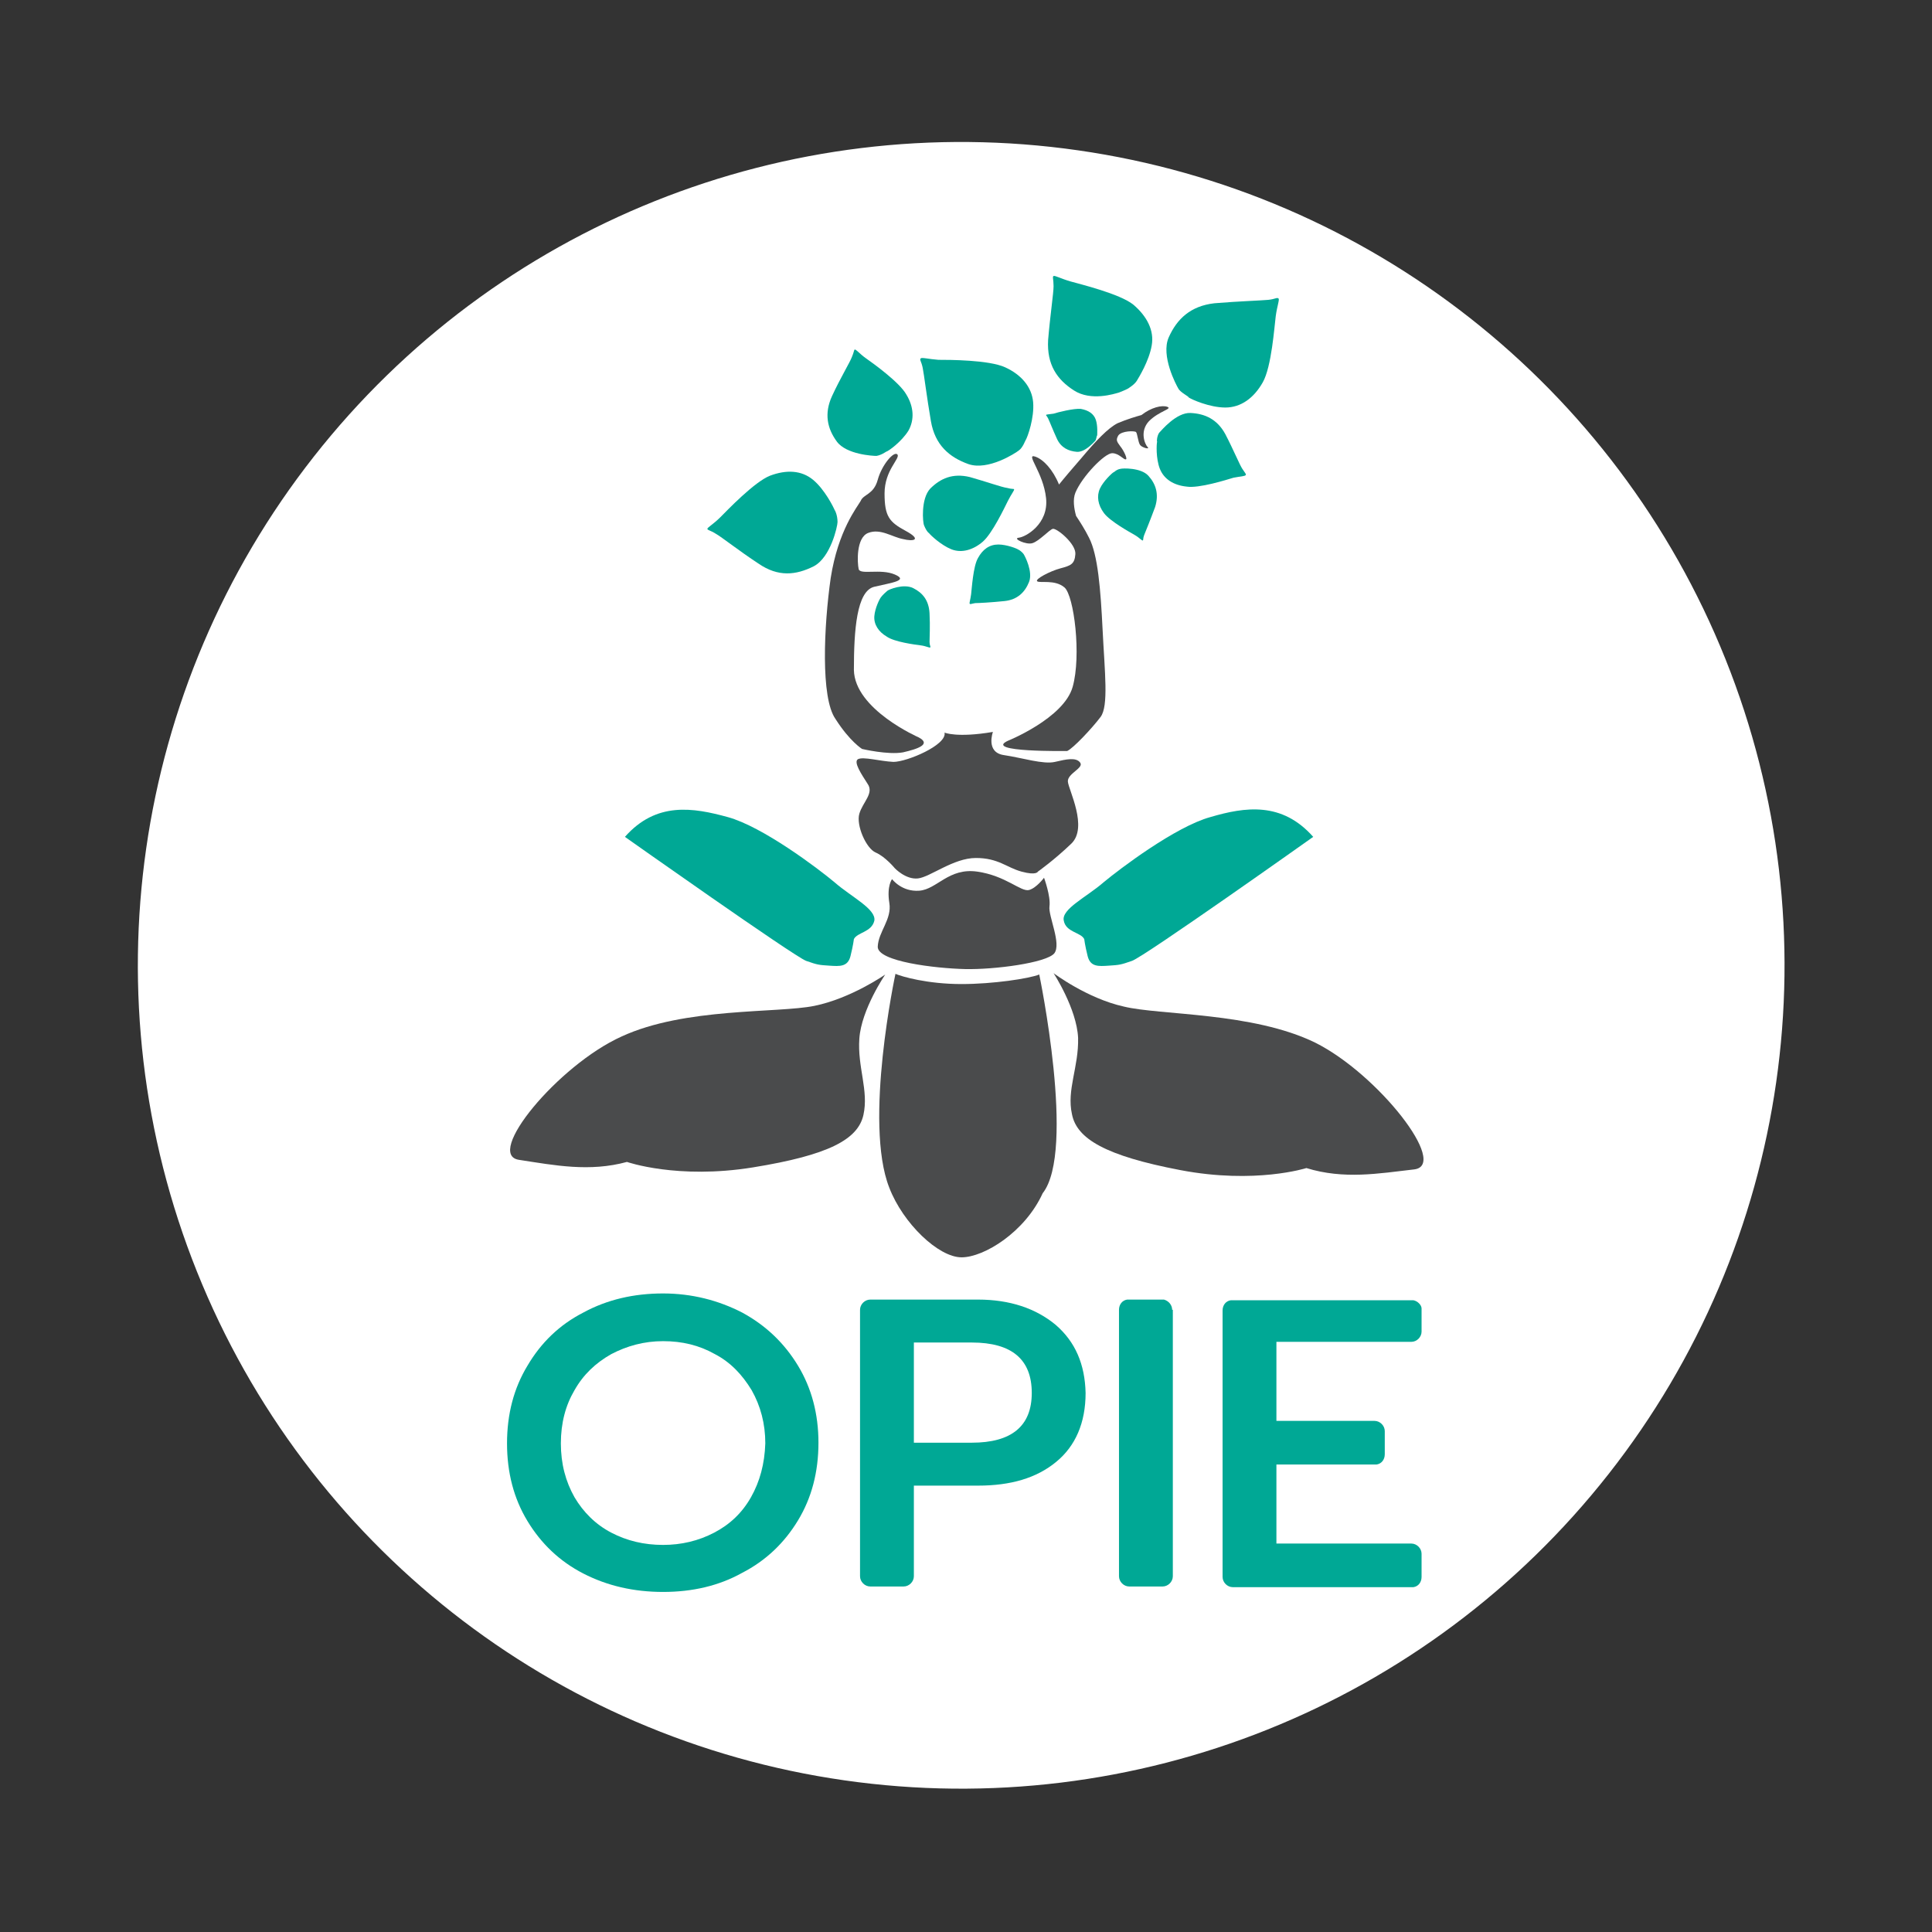 <?xml version="1.0" encoding="utf-8"?>
<!-- Generator: Adobe Illustrator 24.3.0, SVG Export Plug-In . SVG Version: 6.00 Build 0)  -->
<svg version="1.1" id="Calque_1" xmlns="http://www.w3.org/2000/svg" xmlns:xlink="http://www.w3.org/1999/xlink" x="0px" y="0px"
	 viewBox="0 0 283.5 283.5" style="enable-background:new 0 0 283.5 283.5;" xml:space="preserve">
<rect x="0" y="0" width="283.5" height="283.5" fill="#333333" stroke="none"/>
<style type="text/css">
	.st0{fill:#FFFFFF;}
	.st1{fill:#00A895;}
	.st2{fill:#4A4B4C;}
</style>
<g>
	
		<ellipse transform="matrix(0.142 -0.99 0.99 0.142 -19.274 261.219)" class="st0" cx="141.1" cy="141.7" rx="120.8" ry="120.8"/>
	<g>
		<path class="st1" d="M156.1,135.1c0.3,1.7,2.5,1.7,3,2.7c0,0,0.1,0.9,0.5,2.5c0.4,1.6,1.6,1.5,3.1,1.4c1.5-0.1,1.7-0.1,3.4-0.7
			c1.8-0.6,26.6-18.2,26.6-18.2c-4.6-5.2-10-4.4-15.1-2.9c-5.1,1.4-13.3,7.6-15.7,9.6C159.5,131.6,155.7,133.4,156.1,135.1z"/>
		<path class="st1" d="M121.7,141.7c1.5,0.1,2.7,0.2,3.1-1.4c0.4-1.6,0.5-2.5,0.5-2.5c0.5-1,2.6-1,3-2.7c0.3-1.7-3.4-3.5-5.8-5.6
			c-2.5-2.1-10.6-8.2-15.7-9.6c-5.1-1.4-10.5-2.3-15.1,2.9c0,0,24.9,17.6,26.6,18.2C120,141.6,120.2,141.6,121.7,141.7z"/>
		<path class="st2" d="M126.5,109.9c0,0,3.8,0.9,6,0.5c2.2-0.5,4.2-1.2,2.3-2.2c0,0-9.4-4.1-9.5-9.9c0-5.8,0.4-11.6,3-12.2
			c2.5-0.6,5.1-0.9,3-1.8c-2.1-0.9-5.1,0.1-5.3-0.8c-0.2-0.9-0.4-4.6,1.4-5.3c1.8-0.7,3.5,0.6,5.1,0.9c1.6,0.4,2.8,0.1,0.4-1.2
			c-2.4-1.3-3.1-2.1-3.1-5.5c0-3.4,2.3-5.1,1.9-5.7c-0.5-0.6-2.3,1.5-2.9,3.7c-0.6,2.2-2.1,2.1-2.5,3.1c-0.5,0.9-3.3,4.3-4.4,11.3
			c-1,7-1.5,17.6,0.7,20.7C124.7,108.8,126.5,109.9,126.5,109.9z"/>
		<path class="st2" d="M156.6,110.2c0.9-0.4,3.7-3.4,4.9-5c1.2-1.6,0.6-6.6,0.3-12.7c-0.3-6.1-0.7-11.1-2-13.6
			c-0.6-1.2-1.3-2.3-1.9-3.2c-0.3-1.1-0.5-2.4-0.1-3.4c1-2.4,4.3-5.8,5.4-5.8c1,0,1.7,1,2,0.9c0.3,0-0.3-1.3-0.8-1.9
			c-0.5-0.7-0.7-0.9-0.3-1.6c0.5-0.7,2.4-0.7,2.6-0.5c0.2,0.2,0.3,1.5,0.6,1.9c0.3,0.4,1.5,0.7,1.1,0.3c-0.4-0.4-1.2-2.3,0.2-3.8
			c1.5-1.5,3.5-1.8,2.7-2.1c-0.8-0.3-2.4,0.1-3.8,1.2c-0.7,0.2-2.1,0.6-3.5,1.2c-1.4,0.7-3.2,2.6-5.3,5.1c-1.3,1.5-2.5,2.9-3.3,3.9
			c-0.9-2.2-2.3-3.7-3.5-4.1c-1.5-0.5,1.2,2.3,1.6,6.1c0.4,3.8-3,5.7-4,5.8c-1,0.1,1.1,1.1,2,0.8c1-0.3,2.5-2,3-2.1
			c0.6-0.1,3.4,2.2,3.3,3.7c-0.1,1.5-0.7,1.7-2.2,2.1c-1.5,0.4-3.8,1.6-3.4,1.9c0.4,0.3,2.6-0.3,4,0.9c1.4,1.2,2.5,10,1.2,14.6
			c-1.3,4.6-9.5,7.9-9.5,7.9C144.2,110.4,156.6,110.2,156.6,110.2z"/>
		<path class="st2" d="M131.1,111.8c-2-0.1-4.4-0.8-5.2-0.4c-0.7,0.4,0.5,2.2,1.4,3.6c1,1.4-0.7,2.7-1.2,4.4c-0.5,1.7,1,5.1,2.4,5.7
			c1.4,0.6,2.8,2.3,2.8,2.3s1.6,1.7,3.4,1.5c1.8-0.2,5.2-3,8.5-3c3.3,0,4.5,1.4,6.7,2c2.2,0.6,2.4,0,2.4,0s2.4-1.7,4.9-4.1
			c2.5-2.4-0.4-7.9-0.5-9.1c-0.1-1.2,2.4-2,1.8-2.8c-0.6-0.8-2-0.5-3.7-0.1c-1.7,0.4-4.8-0.6-7.5-1c-2.7-0.4-1.6-3.4-1.6-3.4
			c-5.3,0.9-7.1,0.1-7.1,0.1C139,109.3,133.1,111.8,131.1,111.8z"/>
		<path class="st2" d="M143.4,127.9c-4.2-0.6-5.9,2.6-8.5,2.8c-2.6,0.2-4-1.7-4-1.7s-0.8,1-0.4,3.5c0.4,2.4-1.6,4.2-1.7,6.4
			c-0.1,2.2,8.5,3.2,12.8,3.3c4.3,0.1,11.9-0.9,13.1-2.3c1.1-1.4-0.9-5.5-0.7-6.9c0.2-1.5-0.8-4.2-0.8-4.2s-1.1,1.5-2.2,1.8
			C149.8,130.9,147.6,128.5,143.4,127.9"/>
		<path class="st2" d="M126.1,152.4c0.3-4.3,3.8-9.4,3.8-9.4s-5,3.5-10.4,4.6c-5.4,1.1-19,0.2-28.3,4.5c-9.3,4.2-20.2,17.4-15,18.1
			c5.2,0.8,10.3,1.8,15.8,0.3c0,0,7.4,2.6,18.5,0.8c11.1-1.8,15.4-4.1,16.2-7.7C127.5,160,125.8,156.6,126.1,152.4z"/>
		<path class="st2" d="M193,153c-9.2-4.5-22.8-4-28.1-5.3c-5.4-1.2-10.3-4.9-10.3-4.9s3.4,5.2,3.6,9.5c0.1,4.3-1.7,7.6-0.9,11.2
			c0.7,3.6,4.9,6.1,15.9,8.2c11,2.1,18.5-0.3,18.5-0.3c5.5,1.7,10.6,0.8,15.8,0.2C212.7,171,202.2,157.6,193,153z"/>
		<path class="st2" d="M141.1,144.4c-5,0-8.8-1.1-9.7-1.5c0,0-4.7,21.8-0.9,31.4c2,5.2,7.2,10.2,10.6,10.2c3.3,0,9.3-3.7,11.9-9.4
			c4.9-6.2-0.5-32.1-0.5-32.1C151,143.6,145.7,144.4,141.1,144.4z"/>
	</g>
	<g>
		<path class="st1" d="M172.9,57c-0.3-0.5-2.6-4.8-1.4-7.5c1.2-2.7,3.2-4.6,6.7-5c3.6-0.3,6.9-0.4,7.9-0.5c1-0.1,1.3-0.4,1.5-0.2
			c0.2,0.1-0.2,1.1-0.4,2.6c-0.2,1.5-0.6,7.4-1.9,9.7c-1.3,2.3-3.2,3.7-5.5,3.7c-2.3,0-5-1.2-5.4-1.5
			C174.5,58.2,173.2,57.6,172.9,57z"/>
		<path class="st1" d="M166.8,55.9c0.3-0.5,1.8-2.9,2.2-5.2c0.4-2.2-0.7-4.3-2.7-6c-2-1.6-7.8-3-9.2-3.4c-1.4-0.4-2.3-0.9-2.5-0.8
			c-0.2,0.1,0,0.5,0,1.5c0,1-0.5,4.3-0.8,7.9c-0.2,3.6,1.3,5.8,3.8,7.4c2.5,1.6,5.9,0.5,6.6,0.3c0,0,1.3-0.5,1.5-0.7
			C166.3,56.5,166.6,56.2,166.8,55.9z"/>
		<path class="st1" d="M149.5,66.1c-0.5,0.4-4.5,3-7.4,2c-2.8-1-4.9-2.8-5.5-6.3c-0.6-3.5-1-6.8-1.2-7.8c-0.2-1-0.5-1.2-0.3-1.4
			c0.1-0.2,1.2,0.1,2.6,0.2c1.5,0,7.4,0,9.8,1.1c2.4,1.1,3.9,2.9,4.1,5.1c0.2,2.3-0.8,5.1-1.1,5.6C150.5,64.5,150.1,65.7,149.5,66.1
			z"/>
		<path class="st1" d="M170.1,63.5c0.3-0.3,2.5-3,4.6-2.9c2.1,0.1,3.9,0.9,5.1,3.1c1.2,2.3,2.1,4.5,2.5,5.1c0.4,0.6,0.6,0.8,0.5,0.9
			c-0.1,0.2-0.8,0.2-1.8,0.4c-1,0.3-5.1,1.6-6.9,1.3c-1.9-0.2-3.3-1.1-3.9-2.6c-0.6-1.5-0.5-3.7-0.4-4
			C169.7,64.8,169.8,63.9,170.1,63.5z"/>
		<path class="st1" d="M135.6,77.1c-0.2-0.4-0.5-3.9,0.9-5.4c1.5-1.5,3.3-2.3,5.8-1.7c2.5,0.7,4.7,1.5,5.5,1.6c0.7,0.2,1,0.1,1,0.2
			c0.1,0.1-0.4,0.7-0.9,1.7c-0.5,1-2.3,4.8-3.7,6c-1.4,1.2-3.1,1.7-4.6,1.1c-1.5-0.6-3.1-2.1-3.3-2.4
			C136.4,78.3,136,78.1,135.6,77.1z"/>
		<path class="st1" d="M128.6,66.9c-0.5,0-4.4-0.2-5.8-2.1c-1.4-1.9-1.9-4.1-0.7-6.7c1.2-2.6,2.6-4.9,2.9-5.7c0.3-0.7,0.3-1,0.4-1.1
			c0.2-0.1,0.7,0.6,1.7,1.3c1,0.7,4.9,3.5,5.9,5.3c1.1,1.8,1.2,3.7,0.3,5.3c-1,1.6-2.9,3-3.3,3.1C130,66.3,129.3,66.8,128.6,66.9z"
			/>
		<path class="st1" d="M122.9,76.6c0,0.6-1,5.2-3.5,6.5c-2.6,1.3-5.2,1.6-8.1-0.4c-2.9-1.9-5.4-3.9-6.3-4.4
			c-0.8-0.5-1.2-0.5-1.2-0.7c0-0.2,0.9-0.7,1.9-1.7c1-1,5-5.2,7.3-6.1c2.4-0.9,4.6-0.8,6.3,0.6c1.7,1.4,3,4,3.2,4.5
			C122.5,74.8,122.9,75.6,122.9,76.6z"/>
		<path class="st1" d="M160.7,64.7c-0.2,0.2-1.5,1.7-2.7,1.6c-1.2-0.1-2.3-0.6-2.9-1.9c-0.6-1.3-1.1-2.6-1.3-3
			c-0.2-0.4-0.3-0.4-0.3-0.5c0-0.1,0.5-0.1,1.1-0.2c0.6-0.2,3-0.8,4-0.7c1.1,0.2,1.9,0.7,2.2,1.6c0.3,0.9,0.2,2.1,0.2,2.3
			C160.9,63.9,160.9,64.5,160.7,64.7z"/>
		<path class="st1" d="M130.2,86.7c0.2-0.2,2.4-1.1,3.8-0.4c1.4,0.7,2.3,1.8,2.4,3.7c0.1,1.9,0,3.6,0,4.2c0,0.5,0.2,0.7,0.1,0.8
			c-0.1,0.1-0.6-0.2-1.4-0.3c-0.8-0.1-3.9-0.5-5-1.3c-1.2-0.7-1.9-1.8-1.8-3c0.1-1.2,0.8-2.6,1-2.8
			C129.3,87.6,129.5,87.3,130.2,86.7z"/>
		<path class="st1" d="M150.2,81.3c0.2,0.3,1.4,2.6,0.8,4.1c-0.6,1.5-1.7,2.6-3.6,2.8c-1.9,0.2-3.8,0.3-4.3,0.3
			c-0.6,0.1-0.7,0.2-0.8,0.1c-0.1-0.1,0.1-0.6,0.2-1.4c0.1-0.8,0.3-4.1,1-5.3c0.7-1.3,1.7-2,3-2c1.2,0,2.8,0.6,3,0.8
			C149.4,80.6,149.9,80.9,150.2,81.3z"/>
		<path class="st1" d="M164.4,68.8c0.3-0.1,3-0.2,4.1,1c1.1,1.2,1.6,2.7,1,4.6c-0.7,1.9-1.4,3.6-1.6,4.1c-0.2,0.5-0.1,0.7-0.2,0.8
			c-0.1,0.1-0.5-0.4-1.2-0.8c-0.7-0.4-3.6-2-4.5-3.2c-0.9-1.2-1.1-2.5-0.6-3.6c0.5-1.1,1.8-2.3,2-2.4
			C163.5,69.3,163.8,68.9,164.4,68.8z"/>
	</g>
	<path class="st1" d="M117.1,200.4c-2-3.3-4.7-5.9-8.2-7.8c-3.5-1.8-7.4-2.8-11.6-2.8c-4.3,0-8.2,0.9-11.7,2.8
		c-3.5,1.8-6.2,4.4-8.2,7.8c-2,3.3-3,7.1-3,11.4c0,4.3,1,8.1,3,11.4c2,3.3,4.7,5.9,8.2,7.7c3.5,1.8,7.4,2.7,11.7,2.7
		c4.3,0,8.2-0.9,11.6-2.8c3.5-1.8,6.2-4.4,8.2-7.7c2-3.3,3-7.1,3-11.4C120.1,207.5,119.1,203.7,117.1,200.4z M110.2,219.7
		c-1.3,2.3-3.1,4-5.4,5.2c-2.3,1.2-4.8,1.8-7.5,1.8c-2.8,0-5.3-0.6-7.6-1.8c-2.3-1.2-4.1-3-5.4-5.2c-1.3-2.3-2-4.9-2-7.9
		c0-3,0.7-5.6,2-7.8c1.3-2.3,3.1-4,5.4-5.3c2.3-1.2,4.8-1.9,7.6-1.9c2.8,0,5.3,0.6,7.6,1.9c2.3,1.2,4,3,5.4,5.3c1.3,2.3,2,4.9,2,7.8
		C112.2,214.8,111.5,217.4,110.2,219.7z"/>
	<path class="st1" d="M154.9,194.4c-2.9-2.4-6.7-3.7-11.4-3.7h-15.7h-0.1c-0.8,0-1.5,0.7-1.5,1.5v39v0.1c0,0.8,0.7,1.5,1.5,1.5h4.8
		h0.1c0.8,0,1.5-0.7,1.5-1.5V218h9.4c4.8,0,8.6-1.1,11.5-3.5c2.8-2.3,4.3-5.7,4.3-10.1C159.2,200.2,157.8,196.9,154.9,194.4z
		 M142.6,211.7h-7h-1.5v-1.5v-0.1v-11.6v-1.5h1.5h0.1h6.9c5.9,0,8.8,2.5,8.8,7.4C151.4,209.3,148.4,211.7,142.6,211.7z"/>
	<path class="st1" d="M172,192.2L172,192.2L172,192.2c0-0.7-0.5-1.3-1.2-1.5h-5.4c-0.7,0.1-1.2,0.7-1.2,1.5v39v0.1
		c0,0.8,0.7,1.5,1.5,1.5h4.8h0.1c0.8,0,1.5-0.7,1.5-1.5v-40.5l0,0V192.2z"/>
	<path class="st1" d="M207.4,190.8h-26.8c-0.7,0.1-1.2,0.7-1.2,1.5v39v0.1c0,0.8,0.7,1.5,1.5,1.5h26.5c0.7-0.1,1.2-0.7,1.2-1.5V228
		V228c0-0.8-0.7-1.5-1.5-1.5h-18.3h-1.5V225v-0.1v-8.5v-1.5h1.5h0.1h13.1c0.7-0.1,1.2-0.7,1.2-1.5v-3.3v-0.1c0-0.8-0.7-1.5-1.5-1.5
		h-12.9h-1.5v-1.5v-0.1v-8.5v-1.5h1.5h0.1H207h0.1c0.8,0,1.5-0.7,1.5-1.5v-3.3v-0.1C208.6,191.5,208,190.9,207.4,190.8z"/>
</g>
</svg>
